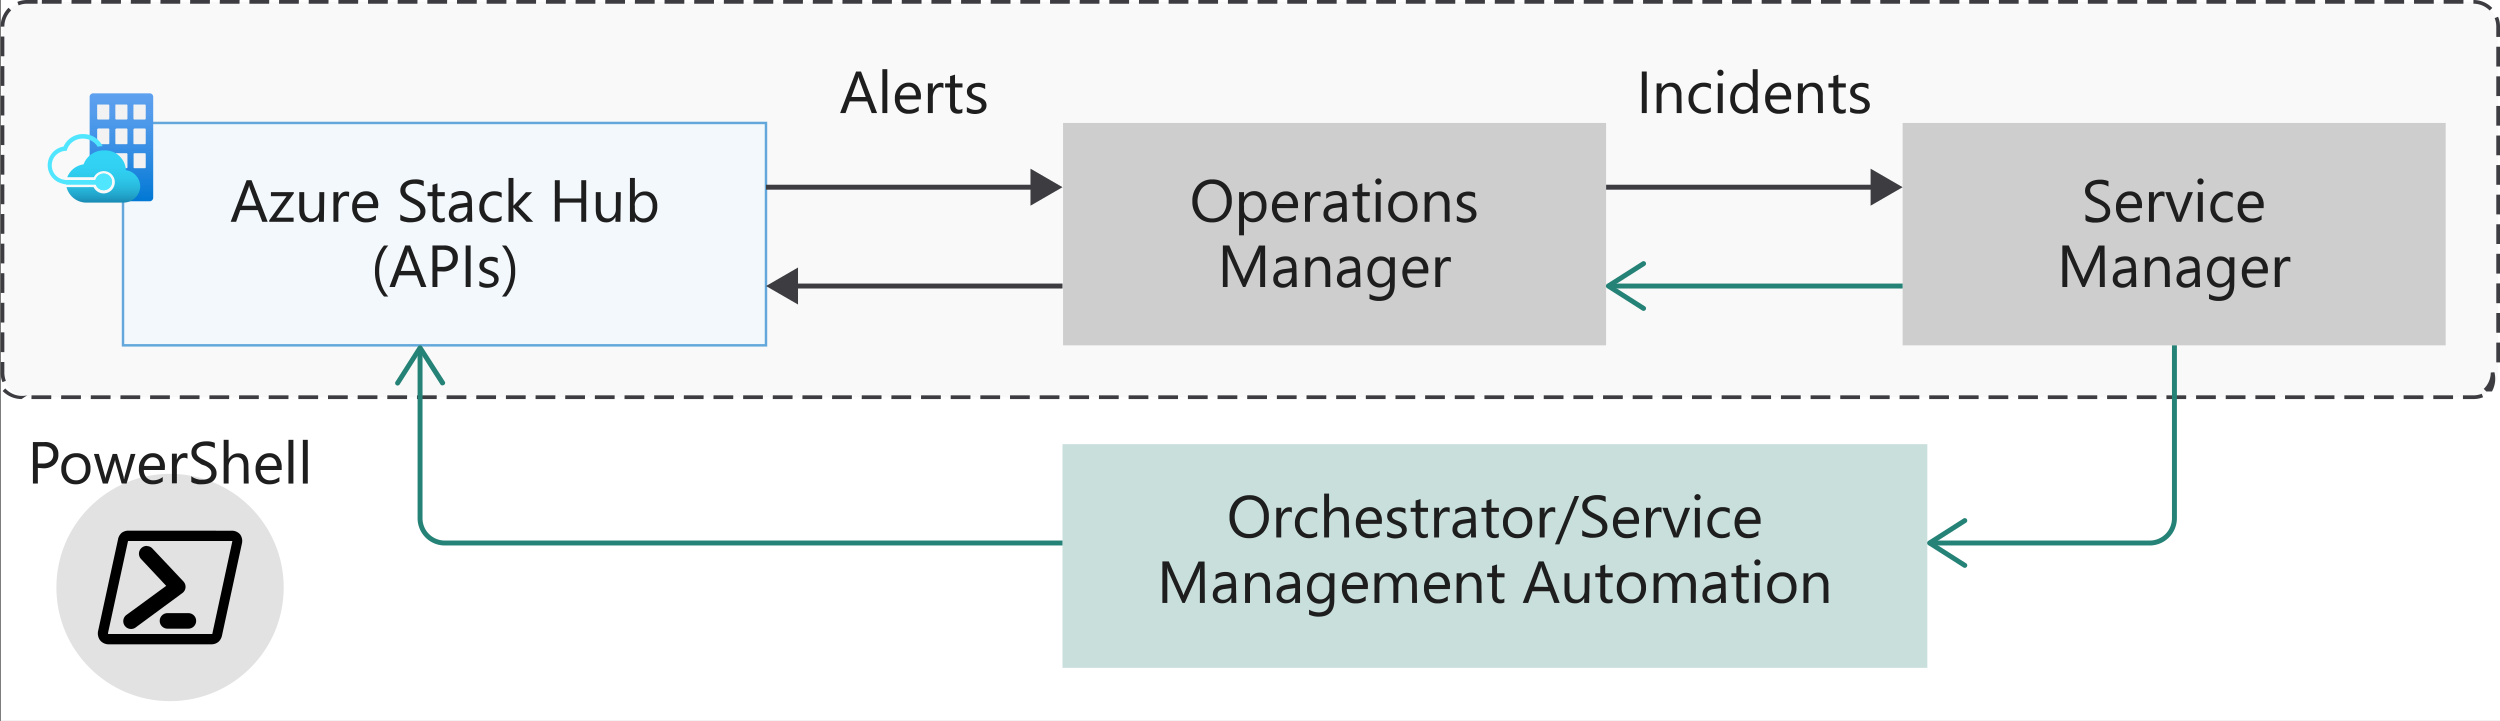 <svg xmlns="http://www.w3.org/2000/svg" xmlns:xlink="http://www.w3.org/1999/xlink" viewBox="0 0 505.88 145.88">
  <rect x="0" y="0" width="505.88" height="145.88" fill="#333333" stroke="none"/>
  <defs>
    <linearGradient id="linear-gradient" x1="24.57" y1="584.87" x2="24.57" y2="562.99" gradientTransform="matrix(1, 0, 0, -1, 0, 603.75)" gradientUnits="userSpaceOnUse">
      <stop offset="0" stop-color="#5ea0ef"/>
      <stop offset="0.18" stop-color="#559cec"/>
      <stop offset="0.47" stop-color="#3c91e5"/>
      <stop offset="0.84" stop-color="#1380da"/>
      <stop offset="1" stop-color="#0078d4"/>
    </linearGradient>
    <linearGradient id="linear-gradient-2" x1="20.91" y1="562.76" x2="20.91" y2="573.36" gradientTransform="matrix(1, 0, 0, -1, 0, 603.75)" gradientUnits="userSpaceOnUse">
      <stop offset="0" stop-color="#198ab3"/>
      <stop offset="0.14" stop-color="#22a5cb"/>
      <stop offset="0.3" stop-color="#29bade"/>
      <stop offset="0.47" stop-color="#2ec9eb"/>
      <stop offset="0.68" stop-color="#31d1f3"/>
      <stop offset="1" stop-color="#32d4f5"/>
    </linearGradient>
  </defs>
  <g id="Shapes">
    <rect x="0.13" width="505.75" height="145.88" fill="#fff"/>
    <g>
      <circle cx="34.41" cy="118.88" r="23" fill="#fff"/>
      <circle cx="34.41" cy="118.88" r="23" fill="#3c3c41" opacity="0.15"/>
    </g>
    <g>
      <g>
        <rect x="0.5" y="0.38" width="505" height="80" rx="5" fill="#fff"/>
        <rect x="0.5" y="0.38" width="505" height="80" rx="5" fill="#3c3c41" opacity="0.03"/>
      </g>
      <path d="M500.5,80.75h-2.12V80h2.12a4.56,4.56,0,0,0,1.68-.32l.28.7A5.25,5.25,0,0,1,500.5,80.75Zm-4.12,0h-4V80h4Zm-6,0h-4V80h4Zm-6,0h-4V80h4Zm-6,0h-4V80h4Zm-6,0h-4V80h4Zm-6,0h-4V80h4Zm-6,0h-4V80h4Zm-6,0h-4V80h4Zm-6,0h-4V80h4Zm-6,0h-4V80h4Zm-6,0h-4V80h4Zm-6,0h-4V80h4Zm-6,0h-4V80h4Zm-6,0h-4V80h4Zm-6,0h-4V80h4Zm-6,0h-4V80h4Zm-6,0h-4V80h4Zm-6,0h-4V80h4Zm-6,0h-4V80h4Zm-6,0h-4V80h4Zm-6,0h-4V80h4Zm-6,0h-4V80h4Zm-6,0h-4V80h4Zm-6,0h-4V80h4Zm-6,0h-4V80h4Zm-6,0h-4V80h4Zm-6,0h-4V80h4Zm-6,0h-4V80h4Zm-6,0h-4V80h4Zm-6,0h-4V80h4Zm-6,0h-4V80h4Zm-6,0h-4V80h4Zm-6,0h-4V80h4Zm-6,0h-4V80h4Zm-6,0h-4V80h4Zm-6,0h-4V80h4Zm-6,0h-4V80h4Zm-6,0h-4V80h4Zm-6,0h-4V80h4Zm-6,0h-4V80h4Zm-6,0h-4V80h4Zm-6,0h-4V80h4Zm-6,0h-4V80h4Zm-6,0h-4V80h4Zm-6,0h-4V80h4Zm-6,0h-4V80h4Zm-6,0h-4V80h4Zm-6,0h-4V80h4Zm-6,0h-4V80h4Zm-6,0h-4V80h4Zm-6,0h-4V80h4Zm-6,0h-4V80h4Zm-6,0h-4V80h4Zm-6,0h-4V80h4Zm-6,0h-4V80h4Zm-6,0h-4V80h4Zm-6,0h-4V80h4Zm-6,0h-4V80h4Zm-6,0h-4V80h4Zm-6,0h-4V80h4Zm-6,0h-4V80h4Zm-6,0h-4V80h4Zm-6,0h-4V80h4Zm-6,0h-4V80h4Zm-6,0h-4V80h4Zm-6,0h-4V80h4Zm-6,0h-4V80h4Zm-6,0h-4V80h4Zm-6,0h-4V80h4Zm-6,0h-4V80h4Zm-6,0h-4V80h4Zm-6,0h-4V80h4Zm-6,0h-4V80h4Zm-6,0h-4V80h4Zm-6,0h-4V80h4Zm-6,0h-4V80h4Zm-6,0h-4V80h4Zm-6,0h-4V80h4Zm-6,0h-4V80h4Zm-6,0h-4V80h4Zm-6,0h-4V80h4Zm-6,0h-4V80h4Zm-6,0a5.35,5.35,0,0,1-3.85-1.63l.54-.52A4.61,4.61,0,0,0,5.5,80Zm498.75-1.53-.53-.54a4.55,4.55,0,0,0,1.41-3.3l.75-.06v.06A5.33,5.33,0,0,1,504.25,79.22ZM.5,77.33a5.2,5.2,0,0,1-.37-2V73.25H.88v2.13a4.59,4.59,0,0,0,.31,1.68Zm505.38-4h-.75v-4h.75ZM.88,71.25H.13v-4H.88Zm505-3.92h-.75v-4h.75ZM.88,65.27H.13v-4H.88Zm505-3.92h-.75v-4h.75ZM.88,59.28H.13v-4H.88Zm505-3.92h-.75v-4h.75ZM.88,53.3H.13v-4H.88Zm505-3.92h-.75v-4h.75ZM.88,47.31H.13v-4H.88Zm505-3.92h-.75v-4h.75ZM.88,41.32H.13v-4H.88Zm505-3.92h-.75v-4h.75ZM.88,35.34H.13v-4H.88Zm505-3.92h-.75v-4h.75ZM.88,29.35H.13v-4H.88Zm505-3.92h-.75v-4h.75ZM.88,23.36H.13v-4H.88Zm505-3.92h-.75v-4h.75ZM.88,17.38H.13v-4H.88Zm505-3.92h-.75v-4h.75ZM.88,11.39H.13v-4H.88Zm505-3.92h-.75V5.38a4.73,4.73,0,0,0-.33-1.71l.69-.28a5.19,5.19,0,0,1,.39,2ZM.13,5.4v0a5.35,5.35,0,0,1,1.6-3.83l.53.54A4.57,4.57,0,0,0,.88,5.38ZM503.79,2.13A4.6,4.6,0,0,0,500.5.75l0-.75h0a5.3,5.3,0,0,1,3.82,1.61Zm-500-1L3.51.38A5.38,5.38,0,0,1,5.5,0H7.6V.75H5.5A4.53,4.53,0,0,0,3.79,1.08ZM498.48.75h-4V0h4Zm-6,0h-4V0h4Zm-6,0h-4V0h4Zm-6,0h-4V0h4Zm-6,0h-4V0h4Zm-6,0h-4V0h4Zm-6,0h-4V0h4Zm-6,0h-4V0h4Zm-6,0h-4V0h4Zm-6,0h-4V0h4Zm-6,0h-4V0h4Zm-6,0h-4V0h4Zm-6,0h-4V0h4Zm-6,0h-4V0h4Zm-6,0h-4V0h4Zm-6,0h-4V0h4Zm-6,0h-4V0h4Zm-6,0h-4V0h4Zm-6,0h-4V0h4Zm-6,0h-4V0h4Zm-6,0h-4V0h4Zm-6,0h-4V0h4Zm-6,0h-4V0h4Zm-6,0h-4V0h4Zm-6,0h-4V0h4Zm-6,0h-4V0h4Zm-6,0h-4V0h4Zm-6,0h-4V0h4Zm-6,0h-4V0h4Zm-6,0h-4V0h4Zm-6,0h-4V0h4Zm-6,0h-4V0h4Zm-6,0h-4V0h4Zm-6,0h-4V0h4Zm-6,0h-4V0h4Zm-6,0h-4V0h4Zm-6,0h-4V0h4Zm-6,0h-4V0h4Zm-6,0h-4V0h4Zm-6,0h-4V0h4Zm-6,0h-4V0h4Zm-6,0h-4V0h4Zm-6,0h-4V0h4Zm-6,0h-4V0h4Zm-6,0h-4V0h4Zm-6,0h-4V0h4Zm-6,0h-4V0h4Zm-6,0h-4V0h4Zm-6,0h-4V0h4Zm-6,0h-4V0h4Zm-6,0h-4V0h4Zm-6,0h-4V0h4Zm-6,0h-4V0h4Zm-6,0h-4V0h4Zm-6,0h-4V0h4Zm-6,0h-4V0h4Zm-6,0h-4V0h4Zm-6,0h-4V0h4Zm-6,0h-4V0h4Zm-6,0h-4V0h4Zm-6,0h-4V0h4Zm-6,0h-4V0h4Zm-6,0h-4V0h4Zm-6,0h-4V0h4Zm-6,0h-4V0h4Zm-6,0h-4V0h4Zm-6,0h-4V0h4Zm-6,0h-4V0h4Zm-6,0h-4V0h4Zm-6,0h-4V0h4Zm-6,0h-4V0h4Zm-6,0h-4V0h4Zm-6,0h-4V0h4Zm-6,0h-4V0h4Zm-6,0h-4V0h4Zm-6,0h-4V0h4Zm-6,0h-4V0h4Zm-6,0h-4V0h4Zm-6,0h-4V0h4Zm-6,0h-4V0h4Zm-6,0h-4V0h4Zm-6,0h-4V0h4Z" fill="#3c3c41"/>
    </g>
    <path d="M26.12,107.38a2.31,2.31,0,0,0-1.5.44,2.35,2.35,0,0,0-.75,1.38q-2,9.19-4,18.39h0a2.38,2.38,0,0,0,.34,1.92,2.23,2.23,0,0,0,1.82.87H42.77a2.19,2.19,0,0,0,1.52-.58,2.48,2.48,0,0,0,.65-1.29h0q2-9.23,4-18.47a2.26,2.26,0,0,0-.36-1.91,2.21,2.21,0,0,0-1.77-.74Zm0,2.09H47a.89.89,0,0,1,0,.11q-2,9.24-4,18.48h0c0,.2-.08.24-.07.23H22c-.2,0-.15,0-.13,0a1,1,0,0,1,0-.26h0l4-18.38a.72.72,0,0,1,.05-.17Zm3.62,1A1.57,1.57,0,0,0,28.12,112a1.58,1.58,0,0,0,.44,1.14l5.07,5.41-8,5.85A1.57,1.57,0,1,0,27.41,127l.09-.07L36.91,120a1.56,1.56,0,0,0,.33-2.19.79.79,0,0,0-.12-.15L30.85,111A1.54,1.54,0,0,0,29.74,110.5Zm4.15,13.6a1.57,1.57,0,0,0,0,3.14h4.23a1.57,1.57,0,0,0,0-3.14H33.89Z"/>
    <g>
      <rect x="24.89" y="24.88" width="130.11" height="45" fill="#fff"/>
      <rect x="24.89" y="24.88" width="130.11" height="45" fill="#0072c6" opacity="0.05"/>
      <rect x="24.89" y="24.88" width="130.11" height="45" fill="none" stroke="#0072c6" stroke-miterlimit="10" stroke-width="0.5" opacity="0.6"/>
    </g>
    <g>
      <rect x="215.11" y="24.88" width="109.89" height="45" fill="#fff"/>
      <rect x="215.11" y="24.88" width="109.89" height="45" fill="#3c3c41" opacity="0.25"/>
    </g>
    <g>
      <rect x="215" y="89.88" width="175" height="45.26" fill="#fff"/>
      <rect x="215" y="89.88" width="175" height="45.26" fill="#258277" opacity="0.25"/>
    </g>
    <g id="b1186d34-5ca3-4e43-992d-40ecef5e891b">
      <g>
        <path d="M30.26,18.88H18.88a.73.73,0,0,0-.74.72V35.82A14,14,0,0,1,20,34.52h2.15l1.2,1.59v2.4L21.83,39.6l-2.09-.26-1.6-1.51V40a.75.75,0,0,0,.74.73H30.26A.73.73,0,0,0,31,40V19.6A.72.72,0,0,0,30.26,18.88Z" fill="url(#linear-gradient)"/>
        <path id="af47f827-8b1b-4acd-8974-8eafe35490c9" d="M19.84,21.15h2.1a.18.18,0,0,1,.18.18h0V24a.19.19,0,0,1-.18.19h-2.1a.19.19,0,0,1-.18-.19h0v-2.7a.18.18,0,0,1,.18-.18Zm3.68,0h2.09a.18.18,0,0,1,.18.18h0V24a.19.19,0,0,1-.18.19H23.52a.19.19,0,0,1-.18-.19h0v-2.7a.18.18,0,0,1,.18-.18Zm3.69,0H29.3a.19.19,0,0,1,.19.18h0V24a.2.2,0,0,1-.19.19H27.21A.19.19,0,0,1,27,24h0v-2.7a.18.18,0,0,1,.18-.18ZM19.84,26h2.1a.19.19,0,0,1,.18.19h0V29a.18.18,0,0,1-.18.18h-2.1a.18.18,0,0,1-.18-.18h0V26.24a.18.18,0,0,1,.16-.2Zm3.68,0h2.09a.19.19,0,0,1,.18.19h0V29a.18.18,0,0,1-.18.18H23.52a.18.18,0,0,1-.18-.18h0V26.24a.17.17,0,0,1,.15-.2Zm3.69,0H29.3a.2.2,0,0,1,.19.19h0V29a.19.19,0,0,1-.19.18H27.21A.18.18,0,0,1,27,29h0V26.24a.17.17,0,0,1,.15-.2ZM19.84,31h2.1a.18.18,0,0,1,.18.18h0v2.68a.18.18,0,0,1-.18.18h-2.1a.18.18,0,0,1-.18-.18V31.15A.18.18,0,0,1,19.84,31Zm3.68,0h2.09a.18.18,0,0,1,.18.18h0v2.68a.18.18,0,0,1-.18.18H23.52a.18.18,0,0,1-.18-.18h0V31.15A.18.18,0,0,1,23.52,31Zm0,4.91h2.09a.19.19,0,0,1,.18.19h0v4a.18.18,0,0,1-.18.18H23.52a.18.18,0,0,1-.18-.18v-4a.19.19,0,0,1,.18-.19ZM27.21,31H29.3a.19.19,0,0,1,.19.18h0v2.68a.19.19,0,0,1-.19.18H27.21a.18.18,0,0,1-.18-.18h0V31.15A.18.18,0,0,1,27.21,31Z" fill="#f2f2f2"/>
        <path d="M20.94,35.13a1.7,1.7,0,0,0-1.62,1.3H13.48a3.46,3.46,0,0,0-.11.84v.08h6a1.68,1.68,0,1,0,1.62-2.22Z" fill="#50e6ff"/>
        <path d="M25.48,34.43a4.22,4.22,0,0,0-4.42-4,4.33,4.33,0,0,0-4.15,2.83,4.13,4.13,0,0,0-3.3,2.6H19a2.23,2.23,0,1,1,4,2,2.25,2.25,0,0,1-4.06,0H13.46a4.16,4.16,0,0,0,4.14,3.14H25a3.41,3.41,0,0,0,3.37-3.14A3.36,3.36,0,0,0,25.48,34.43Z" fill="url(#linear-gradient-2)"/>
        <path d="M20.94,35.13a1.7,1.7,0,0,0-1.62,1.3H13.48a2.49,2.49,0,0,1-.61-.08,2.94,2.94,0,0,1,.32-5.82h.29l.09-.26a3.31,3.31,0,0,1,3.19-2.22,3.45,3.45,0,0,1,3,1.65,4,4,0,0,1,1-.12,4.3,4.3,0,0,0-3.9-2.45,4.25,4.25,0,0,0-4,2.53,3.82,3.82,0,0,0-.3,7.48h0a2.35,2.35,0,0,0,.95.16h5.88a1.68,1.68,0,1,0,1.62-2.17Z" fill="#50e6ff"/>
      </g>
    </g>
    <g>
      <line x1="155" y1="37.88" x2="209.62" y2="37.88" fill="none" stroke="#3c3c41" stroke-miterlimit="10"/>
      <polygon points="208.52 41.62 215 37.88 208.52 34.13 208.52 41.62" fill="#3c3c41"/>
    </g>
    <g>
      <line x1="160.38" y1="57.88" x2="215" y2="57.88" fill="none" stroke="#3c3c41" stroke-miterlimit="10"/>
      <polygon points="161.48 61.62 155 57.88 161.48 54.13 161.48 61.62" fill="#3c3c41"/>
    </g>
    <g>
      <rect x="385" y="24.88" width="109.89" height="45" fill="#fff"/>
      <rect x="385" y="24.88" width="109.89" height="45" fill="#3c3c41" opacity="0.25"/>
    </g>
    <g>
      <line x1="325" y1="37.88" x2="379.62" y2="37.88" fill="none" stroke="#3c3c41" stroke-miterlimit="10"/>
      <polygon points="378.52 41.62 385 37.88 378.52 34.13 378.52 41.62" fill="#3c3c41"/>
    </g>
    <g>
      <line x1="326.2" y1="57.88" x2="385" y2="57.88" fill="none" stroke="#258277" stroke-miterlimit="10"/>
      <path d="M333,62.67a.49.49,0,0,0-.16-.69l-6.45-4.1,6.45-4.11a.49.49,0,0,0,.16-.69.5.5,0,0,0-.69-.16l-7.12,4.53a.51.51,0,0,0,0,.85l7.12,4.53a.5.5,0,0,0,.26.08A.52.52,0,0,0,333,62.67Z" fill="#258277"/>
    </g>
    <g>
      <path d="M440,69.88v35a5,5,0,0,1-5,5H391.2" fill="none" stroke="#258277" stroke-miterlimit="10"/>
      <path d="M398,105.08a.49.49,0,0,1-.16.69l-6.45,4.11,6.45,4.1a.49.49,0,0,1,.16.69.5.5,0,0,1-.69.16l-7.12-4.53a.51.51,0,0,1,0-.85l7.12-4.53a.5.5,0,0,1,.26-.08A.52.52,0,0,1,398,105.08Z" fill="#258277"/>
    </g>
    <g>
      <path d="M215,109.88H90a5,5,0,0,1-5-5V71.08" fill="none" stroke="#258277" stroke-miterlimit="10"/>
      <path d="M89.8,77.91a.5.5,0,0,1-.69-.15L85,71.31l-4.11,6.45a.5.5,0,1,1-.84-.54l4.53-7.11a.5.5,0,0,1,.84,0L90,77.22a.45.45,0,0,1,.08.27A.49.49,0,0,1,89.8,77.91Z" fill="#258277"/>
    </g>
  </g>
  <g id="Text">
    <g>
      <path d="M54.16,44.88H53.07l-.89-2.36H48.61l-.83,2.36h-1.1l3.22-8.41h1Zm-2.31-3.25-1.31-3.58a2.44,2.44,0,0,1-.13-.56h0a3.13,3.13,0,0,1-.13.56l-1.31,3.58Z" fill="#1e1e1e"/>
      <path d="M59.45,39.15l-3.55,4.9h3.51v.83H54.48v-.3L58,39.7H54.82v-.82h4.63Z" fill="#1e1e1e"/>
      <path d="M65.54,44.88h-1v-1h0A2,2,0,0,1,62.71,45c-1.43,0-2.15-.86-2.15-2.56V38.88h1v3.43c0,1.26.48,1.9,1.45,1.9a1.5,1.5,0,0,0,1.16-.52,2,2,0,0,0,.45-1.36V38.88h1Z" fill="#1e1e1e"/>
      <path d="M70.61,39.85a1.18,1.18,0,0,0-.73-.2,1.25,1.25,0,0,0-1,.58,2.75,2.75,0,0,0-.41,1.59v3.06h-1v-6h1v1.23h0a2.08,2.08,0,0,1,.62-1,1.47,1.47,0,0,1,1-.35,1.65,1.65,0,0,1,.57.08Z" fill="#1e1e1e"/>
      <path d="M76.48,42.12H72.24a2.18,2.18,0,0,0,.54,1.54,1.82,1.82,0,0,0,1.42.55,3,3,0,0,0,1.86-.67v.9A3.52,3.52,0,0,1,74,45a2.55,2.55,0,0,1-2-.82,3.33,3.33,0,0,1-.73-2.3,3.25,3.25,0,0,1,.8-2.28,2.54,2.54,0,0,1,2-.89,2.26,2.26,0,0,1,1.82.77,3.15,3.15,0,0,1,.65,2.11Zm-1-.82a1.93,1.93,0,0,0-.4-1.29,1.36,1.36,0,0,0-1.1-.47,1.56,1.56,0,0,0-1.15.49,2.16,2.16,0,0,0-.59,1.27Z" fill="#1e1e1e"/>
      <path d="M81,44.54V43.38a2.21,2.21,0,0,0,.48.31,3.47,3.47,0,0,0,.59.24c.2.06.41.11.61.15a4.13,4.13,0,0,0,.58.05,2.18,2.18,0,0,0,1.35-.34,1.12,1.12,0,0,0,.45-1,1.15,1.15,0,0,0-.15-.59,1.6,1.6,0,0,0-.41-.46,4.43,4.43,0,0,0-.62-.4l-.78-.4c-.29-.15-.57-.3-.82-.45a3.46,3.46,0,0,1-.66-.5,2.14,2.14,0,0,1-.45-.63,2,2,0,0,1-.16-.81,1.88,1.88,0,0,1,.26-1,1.93,1.93,0,0,1,.66-.7,2.8,2.8,0,0,1,.93-.41,4.3,4.3,0,0,1,1.07-.14,4.08,4.08,0,0,1,1.81.3v1.11a3.22,3.22,0,0,0-1.91-.52,3.48,3.48,0,0,0-.64.07,1.75,1.75,0,0,0-.58.22,1.38,1.38,0,0,0-.41.39,1.1,1.1,0,0,0-.16.59,1.18,1.18,0,0,0,.12.55,1.31,1.31,0,0,0,.36.43,3.76,3.76,0,0,0,.57.38l.78.4c.3.14.58.3.85.46a4,4,0,0,1,.71.55,2.32,2.32,0,0,1,.48.66,1.84,1.84,0,0,1,.18.83,2.16,2.16,0,0,1-.24,1.06,2,2,0,0,1-.66.7,2.8,2.8,0,0,1-1,.39,5.22,5.22,0,0,1-1.13.12c-.14,0-.3,0-.5,0L82,44.89a4.45,4.45,0,0,1-.58-.15A2,2,0,0,1,81,44.54Z" fill="#1e1e1e"/>
      <path d="M90,44.82a2,2,0,0,1-.9.18c-1,0-1.58-.58-1.58-1.75V39.7h-1v-.82h1V37.41l1-.31v1.78H90v.82H88.48v3.38a1.38,1.38,0,0,0,.2.86.83.83,0,0,0,.68.26A1.05,1.05,0,0,0,90,44Z" fill="#1e1e1e"/>
      <path d="M95.56,44.88h-1v-.94h0A2,2,0,0,1,92.73,45a2,2,0,0,1-1.4-.48,1.65,1.65,0,0,1-.51-1.26c0-1.12.66-1.77,2-2l1.79-.25q0-1.53-1.23-1.53a3,3,0,0,0-2,.74v-1a3.68,3.68,0,0,1,2-.57c1.41,0,2.11.75,2.11,2.24Zm-1-3-1.44.2a2.3,2.3,0,0,0-1,.33,1,1,0,0,0-.34.84.92.92,0,0,0,.31.72,1.25,1.25,0,0,0,.84.28,1.56,1.56,0,0,0,1.18-.5,1.8,1.8,0,0,0,.46-1.27Z" fill="#1e1e1e"/>
      <path d="M101.47,44.6a3.14,3.14,0,0,1-1.65.42,2.72,2.72,0,0,1-2.07-.84A3,3,0,0,1,97,42a3.37,3.37,0,0,1,.84-2.39,3,3,0,0,1,2.27-.9,3.13,3.13,0,0,1,1.4.3v1a2.47,2.47,0,0,0-1.43-.47,1.92,1.92,0,0,0-1.51.66A2.52,2.52,0,0,0,98,41.93a2.39,2.39,0,0,0,.55,1.67,1.94,1.94,0,0,0,1.49.61,2.49,2.49,0,0,0,1.48-.52Z" fill="#1e1e1e"/>
      <path d="M107.9,44.88h-1.35L103.9,42h0v2.89h-1V36h1v5.63h0l2.52-2.74h1.26l-2.78,2.89Z" fill="#1e1e1e"/>
      <path d="M118.62,44.88h-1V41h-4.35v3.84h-1V36.47h1v3.69h4.35V36.47h1Z" fill="#1e1e1e"/>
      <path d="M125.54,44.88h-1v-1h0A2,2,0,0,1,122.71,45c-1.43,0-2.15-.86-2.15-2.56V38.88h1v3.43c0,1.26.48,1.9,1.45,1.9a1.5,1.5,0,0,0,1.16-.52,2,2,0,0,0,.45-1.36V38.88h1Z" fill="#1e1e1e"/>
      <path d="M128.47,44h0v.87h-1V36h1v3.94h0a2.26,2.26,0,0,1,2.07-1.2,2.2,2.2,0,0,1,1.81.81A3.37,3.37,0,0,1,133,41.7a3.71,3.71,0,0,1-.73,2.41,2.46,2.46,0,0,1-2,.91A2,2,0,0,1,128.47,44Zm0-2.42v.84a1.77,1.77,0,0,0,.49,1.26,1.71,1.71,0,0,0,2.59-.15,3.09,3.09,0,0,0,.5-1.86,2.41,2.41,0,0,0-.47-1.57,1.52,1.52,0,0,0-1.25-.57,1.71,1.71,0,0,0-1.35.59A2.11,2.11,0,0,0,128.44,41.59Z" fill="#1e1e1e"/>
      <path d="M78.56,60H77.7a7.52,7.52,0,0,1-1.82-5.12,7.78,7.78,0,0,1,1.82-5.2h.87a7.91,7.91,0,0,0-1.84,5.19A7.77,7.77,0,0,0,78.56,60Z" fill="#1e1e1e"/>
      <path d="M86.29,58.08H85.2l-.89-2.36H80.75l-.84,2.36h-1.1L82,49.67h1ZM84,54.83l-1.32-3.58a3.14,3.14,0,0,1-.13-.56h0a3,3,0,0,1-.14.56l-1.31,3.58Z" fill="#1e1e1e"/>
      <path d="M88.51,54.9v3.18h-1V49.67h2.3a3,3,0,0,1,2.09.66,2.32,2.32,0,0,1,.74,1.85,2.54,2.54,0,0,1-.82,2,3.13,3.13,0,0,1-2.22.76Zm0-4.34V54h1a2.33,2.33,0,0,0,1.56-.47,1.67,1.67,0,0,0,.53-1.31c0-1.11-.65-1.67-2-1.67Z" fill="#1e1e1e"/>
      <path d="M95.23,58.08h-1V49.67h1Z" fill="#1e1e1e"/>
      <path d="M97,57.86v-1a2.88,2.88,0,0,0,1.73.58c.84,0,1.26-.28,1.26-.85a.65.65,0,0,0-.11-.4,1,1,0,0,0-.29-.3,2.18,2.18,0,0,0-.43-.23l-.54-.21-.7-.32a2,2,0,0,1-.5-.37,1.29,1.29,0,0,1-.31-.46,1.57,1.57,0,0,1-.1-.6,1.44,1.44,0,0,1,.19-.75,1.67,1.67,0,0,1,.52-.54,2.21,2.21,0,0,1,.73-.33,3.08,3.08,0,0,1,.86-.12,3.41,3.41,0,0,1,1.39.27v1a2.71,2.71,0,0,0-1.52-.44,1.88,1.88,0,0,0-.49.06,1.28,1.28,0,0,0-.37.18.85.85,0,0,0-.24.26.7.7,0,0,0-.09.35A.8.8,0,0,0,98,54a.94.94,0,0,0,.25.28,1.67,1.67,0,0,0,.4.22l.53.22c.27.1.5.21.71.31a2.23,2.23,0,0,1,.54.37,1.41,1.41,0,0,1,.35.46,1.54,1.54,0,0,1,.12.63,1.47,1.47,0,0,1-.2.77,1.82,1.82,0,0,1-.52.55,2.6,2.6,0,0,1-.76.32,3.76,3.76,0,0,1-.9.11A3.37,3.37,0,0,1,97,57.86Z" fill="#1e1e1e"/>
      <path d="M102.43,60h-.86a7.77,7.77,0,0,0,1.83-5.13,7.91,7.91,0,0,0-1.84-5.19h.87a7.73,7.73,0,0,1,1.82,5.2A7.47,7.47,0,0,1,102.43,60Z" fill="#1e1e1e"/>
    </g>
    <g>
      <path d="M245.22,45a3.69,3.69,0,0,1-2.86-1.18,4.38,4.38,0,0,1-1.08-3.07,4.62,4.62,0,0,1,1.1-3.23,3.8,3.8,0,0,1,3-1.21,3.6,3.6,0,0,1,2.8,1.17,4.42,4.42,0,0,1,1.07,3.07,4.68,4.68,0,0,1-1.09,3.25A3.76,3.76,0,0,1,245.22,45Zm.07-7.8a2.7,2.7,0,0,0-2.15,1,4.22,4.22,0,0,0,0,5,2.58,2.58,0,0,0,2.1,1,2.76,2.76,0,0,0,2.18-.9,3.69,3.69,0,0,0,.79-2.53,3.83,3.83,0,0,0-.77-2.57A2.67,2.67,0,0,0,245.29,37.22Z" fill="#1e1e1e"/>
      <path d="M251.73,44h0v3.62h-1V38.88h1v1h0a2.29,2.29,0,0,1,2.08-1.2,2.2,2.2,0,0,1,1.81.81,3.37,3.37,0,0,1,.65,2.16,3.76,3.76,0,0,1-.73,2.41,2.46,2.46,0,0,1-2,.91A2,2,0,0,1,251.73,44Zm0-2.42v.84a1.8,1.8,0,0,0,.48,1.26,1.73,1.73,0,0,0,2.6-.15,3.09,3.09,0,0,0,.49-1.86,2.41,2.41,0,0,0-.46-1.57,1.53,1.53,0,0,0-1.25-.57,1.71,1.71,0,0,0-1.35.59A2.11,2.11,0,0,0,251.71,41.59Z" fill="#1e1e1e"/>
      <path d="M262.63,42.12h-4.24a2.23,2.23,0,0,0,.54,1.54,1.84,1.84,0,0,0,1.42.55,3,3,0,0,0,1.86-.67v.9a3.5,3.5,0,0,1-2.09.58,2.55,2.55,0,0,1-2-.82,3.37,3.37,0,0,1-.73-2.3,3.25,3.25,0,0,1,.8-2.28,2.54,2.54,0,0,1,2-.89,2.26,2.26,0,0,1,1.82.77,3.15,3.15,0,0,1,.65,2.11Zm-1-.82a1.93,1.93,0,0,0-.4-1.29,1.36,1.36,0,0,0-1.1-.47A1.56,1.56,0,0,0,259,40a2.22,2.22,0,0,0-.59,1.27Z" fill="#1e1e1e"/>
      <path d="M267.21,39.85a1.18,1.18,0,0,0-.73-.2,1.25,1.25,0,0,0-1,.58,2.75,2.75,0,0,0-.41,1.59v3.06h-1v-6h1v1.23h0a2.17,2.17,0,0,1,.63-1,1.46,1.46,0,0,1,.94-.35,1.71,1.71,0,0,1,.58.08Z" fill="#1e1e1e"/>
      <path d="M272.55,44.88h-1v-.94h0A2,2,0,0,1,269.72,45a2,2,0,0,1-1.41-.48,1.64,1.64,0,0,1-.5-1.26c0-1.12.66-1.77,2-2l1.79-.25q0-1.53-1.23-1.53a3,3,0,0,0-2,.74v-1a3.68,3.68,0,0,1,2-.57c1.41,0,2.12.75,2.12,2.24Zm-1-3-1.44.2a2.3,2.3,0,0,0-1,.33,1,1,0,0,0-.34.84.92.92,0,0,0,.31.72,1.25,1.25,0,0,0,.84.28,1.55,1.55,0,0,0,1.18-.5,1.8,1.8,0,0,0,.46-1.27Z" fill="#1e1e1e"/>
      <path d="M277.14,44.82a2,2,0,0,1-.9.18c-1.05,0-1.57-.58-1.57-1.75V39.7h-1v-.82h1V37.41l1-.31v1.78h1.51v.82h-1.51v3.38a1.45,1.45,0,0,0,.2.86.84.84,0,0,0,.68.26,1.05,1.05,0,0,0,.63-.2Z" fill="#1e1e1e"/>
      <path d="M278.92,37.35a.62.62,0,0,1-.44-.17.63.63,0,0,1,.44-1.08.6.6,0,0,1,.44.18.58.58,0,0,1,.19.45.58.58,0,0,1-.19.44A.6.6,0,0,1,278.92,37.35Zm.46,7.53h-1v-6h1Z" fill="#1e1e1e"/>
      <path d="M283.84,45a2.77,2.77,0,0,1-2.13-.85,3.09,3.09,0,0,1-.79-2.22,3.23,3.23,0,0,1,.83-2.37,3,3,0,0,1,2.23-.85,2.69,2.69,0,0,1,2.09.83,3.29,3.29,0,0,1,.76,2.29,3.22,3.22,0,0,1-.82,2.3A2.82,2.82,0,0,1,283.84,45Zm.07-5.48a1.84,1.84,0,0,0-1.47.63,2.59,2.59,0,0,0-.54,1.74,2.41,2.41,0,0,0,.55,1.68,1.85,1.85,0,0,0,1.46.62,1.73,1.73,0,0,0,1.43-.61,2.62,2.62,0,0,0,.5-1.71,2.71,2.71,0,0,0-.5-1.74A1.76,1.76,0,0,0,283.91,39.54Z" fill="#1e1e1e"/>
      <path d="M293.34,44.88h-1V41.45c0-1.27-.46-1.91-1.39-1.91a1.52,1.52,0,0,0-1.2.54,2.05,2.05,0,0,0-.47,1.37v3.43h-1v-6h1v1h0a2.17,2.17,0,0,1,2-1.14,1.86,1.86,0,0,1,1.51.64,2.82,2.82,0,0,1,.52,1.84Z" fill="#1e1e1e"/>
      <path d="M294.79,44.66v-1a2.88,2.88,0,0,0,1.73.58c.84,0,1.26-.28,1.26-.85a.65.65,0,0,0-.11-.4,1,1,0,0,0-.29-.3,2.18,2.18,0,0,0-.43-.23l-.54-.22c-.26-.1-.5-.21-.7-.31a2,2,0,0,1-.5-.37,1.29,1.29,0,0,1-.31-.46,1.57,1.57,0,0,1-.1-.6,1.44,1.44,0,0,1,.19-.75,1.58,1.58,0,0,1,.52-.54,2.21,2.21,0,0,1,.73-.33,3.08,3.08,0,0,1,.86-.12,3.41,3.41,0,0,1,1.39.27v1a2.71,2.71,0,0,0-1.52-.44,1.88,1.88,0,0,0-.49.06,1.28,1.28,0,0,0-.37.18.85.85,0,0,0-.24.26.7.7,0,0,0-.09.35.8.8,0,0,0,.09.39.94.94,0,0,0,.25.28,1.67,1.67,0,0,0,.4.22l.53.22c.27.1.5.21.71.31a2,2,0,0,1,.54.37,1.41,1.41,0,0,1,.35.46,1.54,1.54,0,0,1,.12.63,1.47,1.47,0,0,1-.2.77,1.82,1.82,0,0,1-.52.55,2.49,2.49,0,0,1-.76.32,3.76,3.76,0,0,1-.9.11A3.37,3.37,0,0,1,294.79,44.66Z" fill="#1e1e1e"/>
      <path d="M256,58.08h-1V52.44c0-.45,0-1,.09-1.64h0a5.64,5.64,0,0,1-.25.82L252,58.08h-.48l-2.87-6.41a5.84,5.84,0,0,1-.25-.87h0c0,.34,0,.89,0,1.65v5.63h-.95V49.67h1.3l2.57,5.86a7.92,7.92,0,0,1,.39,1h0c.16-.46.3-.8.4-1l2.63-5.84H256Z" fill="#1e1e1e"/>
      <path d="M262.4,58.08h-1v-.94h0a2,2,0,0,1-1.84,1.08,2,2,0,0,1-1.41-.48,1.68,1.68,0,0,1-.5-1.26c0-1.12.66-1.77,2-2l1.8-.25c0-1-.42-1.53-1.24-1.53a3,3,0,0,0-2,.74v-1a3.68,3.68,0,0,1,2-.57c1.41,0,2.12.75,2.12,2.24Zm-1-3-1.45.2a2.3,2.3,0,0,0-1,.33,1,1,0,0,0-.34.84.93.93,0,0,0,.32.72,1.21,1.21,0,0,0,.83.28,1.55,1.55,0,0,0,1.18-.5,1.81,1.81,0,0,0,.47-1.27Z" fill="#1e1e1e"/>
      <path d="M269.19,58.08h-1V54.65c0-1.27-.47-1.91-1.4-1.91a1.5,1.5,0,0,0-1.19.55,2,2,0,0,0-.47,1.36v3.43h-1v-6h1v1h0a2.17,2.17,0,0,1,2-1.14,1.86,1.86,0,0,1,1.51.64,2.88,2.88,0,0,1,.52,1.84Z" fill="#1e1e1e"/>
      <path d="M275.29,58.08h-1v-.94h0a2,2,0,0,1-1.85,1.08,2,2,0,0,1-1.4-.48,1.65,1.65,0,0,1-.51-1.26c0-1.12.66-1.77,2-2l1.8-.25q0-1.53-1.23-1.53a3,3,0,0,0-2,.74v-1a3.68,3.68,0,0,1,2-.57c1.41,0,2.11.75,2.11,2.24Zm-1-3-1.44.2a2.25,2.25,0,0,0-1,.33,1,1,0,0,0-.34.84.92.92,0,0,0,.31.72,1.25,1.25,0,0,0,.84.28,1.56,1.56,0,0,0,1.18-.5,1.8,1.8,0,0,0,.46-1.27Z" fill="#1e1e1e"/>
      <path d="M282.23,57.59q0,3.31-3.17,3.31a4.23,4.23,0,0,1-1.94-.42v-1a4,4,0,0,0,1.93.56c1.48,0,2.21-.79,2.21-2.36v-.65h0a2.42,2.42,0,0,1-3.86.35,3.19,3.19,0,0,1-.69-2.15,3.73,3.73,0,0,1,.74-2.43,2.46,2.46,0,0,1,2-.91,2,2,0,0,1,1.8,1h0v-.83h1Zm-1-2.23v-.88a1.73,1.73,0,0,0-.48-1.23,1.58,1.58,0,0,0-1.2-.51,1.68,1.68,0,0,0-1.4.65,2.93,2.93,0,0,0-.5,1.81,2.51,2.51,0,0,0,.48,1.61,1.56,1.56,0,0,0,1.28.6,1.67,1.67,0,0,0,1.32-.58A2.12,2.12,0,0,0,281.26,55.36Z" fill="#1e1e1e"/>
      <path d="M289,55.32h-4.23a2.18,2.18,0,0,0,.54,1.54,1.82,1.82,0,0,0,1.41.55,3,3,0,0,0,1.87-.67v.9a3.52,3.52,0,0,1-2.09.58,2.55,2.55,0,0,1-2-.82,3.83,3.83,0,0,1,.06-4.58,2.56,2.56,0,0,1,2-.89,2.26,2.26,0,0,1,1.82.77,3.15,3.15,0,0,1,.64,2.11Zm-1-.82a2,2,0,0,0-.4-1.29,1.38,1.38,0,0,0-1.1-.47,1.6,1.6,0,0,0-1.16.49,2.21,2.21,0,0,0-.58,1.27Z" fill="#1e1e1e"/>
      <path d="M293.58,53.05a1.18,1.18,0,0,0-.73-.2,1.25,1.25,0,0,0-1,.58,2.68,2.68,0,0,0-.41,1.59v3.06h-1v-6h1v1.23h0a2.17,2.17,0,0,1,.63-1A1.44,1.44,0,0,1,293,52a1.75,1.75,0,0,1,.58.08Z" fill="#1e1e1e"/>
    </g>
    <g>
      <path d="M7.66,94.68v3.17h-1v-8.4H9a3,3,0,0,1,2.09.66A2.35,2.35,0,0,1,11.81,92a2.54,2.54,0,0,1-.82,2,3.14,3.14,0,0,1-2.23.76Zm0-4.34v3.45h1a2.28,2.28,0,0,0,1.55-.47A1.64,1.64,0,0,0,10.78,92c0-1.11-.66-1.67-2-1.67Z" fill="#1e1e1e"/>
      <path d="M15.33,98a2.77,2.77,0,0,1-2.13-.85,3.09,3.09,0,0,1-.79-2.22,3.27,3.27,0,0,1,.82-2.37,3,3,0,0,1,2.24-.85,2.69,2.69,0,0,1,2.09.83,3.27,3.27,0,0,1,.75,2.29,3.21,3.21,0,0,1-.81,2.3A2.82,2.82,0,0,1,15.33,98Zm.07-5.48a1.84,1.84,0,0,0-1.47.63,2.59,2.59,0,0,0-.54,1.74,2.41,2.41,0,0,0,.55,1.68,1.85,1.85,0,0,0,1.46.62,1.73,1.73,0,0,0,1.43-.61,2.62,2.62,0,0,0,.5-1.71,2.71,2.71,0,0,0-.5-1.74A1.76,1.76,0,0,0,15.4,92.52Z" fill="#1e1e1e"/>
      <path d="M27.41,91.85l-1.8,6h-1l-1.23-4.29a2.81,2.81,0,0,1-.1-.56h0a2.51,2.51,0,0,1-.12.55l-1.35,4.3h-1l-1.81-6h1l1.24,4.52a2.84,2.84,0,0,1,.08.54h0a2.37,2.37,0,0,1,.1-.56l1.38-4.5h.88L25,96.38a4.55,4.55,0,0,1,.08.54h.05a2.61,2.61,0,0,1,.1-.54l1.22-4.53Z" fill="#1e1e1e"/>
      <path d="M33.34,95.1H29.11a2.18,2.18,0,0,0,.54,1.54,1.82,1.82,0,0,0,1.41.55,3,3,0,0,0,1.87-.67v.9a3.52,3.52,0,0,1-2.09.58,2.55,2.55,0,0,1-2-.82,3.33,3.33,0,0,1-.73-2.3,3.25,3.25,0,0,1,.8-2.28,2.52,2.52,0,0,1,2-.89,2.26,2.26,0,0,1,1.82.77,3.15,3.15,0,0,1,.64,2.11Zm-1-.82A1.93,1.93,0,0,0,32,93a1.38,1.38,0,0,0-1.1-.47,1.56,1.56,0,0,0-1.15.49,2.16,2.16,0,0,0-.59,1.27Z" fill="#1e1e1e"/>
      <path d="M37.93,92.83a1.18,1.18,0,0,0-.73-.2,1.25,1.25,0,0,0-1,.58,2.75,2.75,0,0,0-.41,1.59v3h-1v-6h1v1.24h0a2.17,2.17,0,0,1,.63-1,1.44,1.44,0,0,1,.94-.35,1.75,1.75,0,0,1,.58.08Z" fill="#1e1e1e"/>
      <path d="M38.71,97.52V96.35a2,2,0,0,0,.47.32,3.83,3.83,0,0,0,.59.24,6.23,6.23,0,0,0,.62.15,4,4,0,0,0,.57,0,2.22,2.22,0,0,0,1.36-.34,1.12,1.12,0,0,0,.45-1,1.15,1.15,0,0,0-.15-.59,1.64,1.64,0,0,0-.42-.46,3.91,3.91,0,0,0-.62-.4L40.8,94,40,93.5a3.81,3.81,0,0,1-.66-.5,2.11,2.11,0,0,1-.44-.63,1.86,1.86,0,0,1-.16-.81,1.88,1.88,0,0,1,.25-1,2.11,2.11,0,0,1,.66-.7,2.86,2.86,0,0,1,.94-.41,4.23,4.23,0,0,1,1.06-.14,4.13,4.13,0,0,1,1.82.3v1.11a3.26,3.26,0,0,0-1.91-.52,3.59,3.59,0,0,0-.65.07,1.69,1.69,0,0,0-.57.22,1.18,1.18,0,0,0-.41.39,1,1,0,0,0-.16.59,1.18,1.18,0,0,0,.12.55,1.41,1.41,0,0,0,.35.43,3.76,3.76,0,0,0,.57.38l.78.4c.3.14.59.3.86.46a4,4,0,0,1,.7.55,2.36,2.36,0,0,1,.49.66,1.84,1.84,0,0,1,.18.83,2,2,0,0,1-.9,1.76,3,3,0,0,1-.95.39,5.24,5.24,0,0,1-1.14.12c-.13,0-.3,0-.49,0s-.4,0-.6-.09a4.91,4.91,0,0,1-.58-.15A1.74,1.74,0,0,1,38.71,97.52Z" fill="#1e1e1e"/>
      <path d="M50.32,97.85h-1V94.4c0-1.25-.46-1.88-1.39-1.88a1.51,1.51,0,0,0-1.18.54,2,2,0,0,0-.49,1.4v3.39h-1V89h1v3.88h0a2.18,2.18,0,0,1,2-1.14c1.35,0,2,.82,2,2.45Z" fill="#1e1e1e"/>
      <path d="M57,95.1H52.72a2.27,2.27,0,0,0,.54,1.54,1.84,1.84,0,0,0,1.42.55,3,3,0,0,0,1.86-.67v.9a3.5,3.5,0,0,1-2.09.58,2.56,2.56,0,0,1-2-.82,3.37,3.37,0,0,1-.73-2.3,3.25,3.25,0,0,1,.8-2.28,2.55,2.55,0,0,1,2-.89,2.24,2.24,0,0,1,1.82.77A3.15,3.15,0,0,1,57,94.59Zm-1-.82a1.93,1.93,0,0,0-.4-1.29,1.36,1.36,0,0,0-1.1-.47,1.56,1.56,0,0,0-1.15.49,2.22,2.22,0,0,0-.59,1.27Z" fill="#1e1e1e"/>
      <path d="M59.37,97.85h-1V89h1Z" fill="#1e1e1e"/>
      <path d="M62.28,97.85h-1V89h1Z" fill="#1e1e1e"/>
    </g>
    <g>
      <path d="M252.74,108.9a3.68,3.68,0,0,1-2.87-1.18,4.39,4.39,0,0,1-1.07-3.06,4.64,4.64,0,0,1,1.09-3.24,3.87,3.87,0,0,1,3-1.21,3.61,3.61,0,0,1,2.8,1.18,4.37,4.37,0,0,1,1.06,3.06,4.61,4.61,0,0,1-1.09,3.25A3.72,3.72,0,0,1,252.74,108.9Zm.07-7.79a2.68,2.68,0,0,0-2.15,1,4.24,4.24,0,0,0,0,5,2.6,2.6,0,0,0,2.1.94,2.78,2.78,0,0,0,2.18-.9,3.68,3.68,0,0,0,.79-2.52,3.86,3.86,0,0,0-.77-2.58A2.67,2.67,0,0,0,252.81,101.11Z" fill="#1e1e1e"/>
      <path d="M261.4,103.73a1.18,1.18,0,0,0-.73-.19,1.23,1.23,0,0,0-1,.58,2.7,2.7,0,0,0-.41,1.58v3.06h-1v-6h1V104h0a2.09,2.09,0,0,1,.63-1,1.4,1.4,0,0,1,.94-.36,1.75,1.75,0,0,1,.58.08Z" fill="#1e1e1e"/>
      <path d="M266.53,108.48a3.1,3.1,0,0,1-1.64.42,2.69,2.69,0,0,1-2.07-.84,3,3,0,0,1-.79-2.16,3.3,3.3,0,0,1,.85-2.38,3,3,0,0,1,2.27-.9,3.09,3.09,0,0,1,1.39.29v1a2.44,2.44,0,0,0-1.43-.46,2,2,0,0,0-1.51.65,2.53,2.53,0,0,0-.59,1.74,2.38,2.38,0,0,0,.56,1.66,1.89,1.89,0,0,0,1.48.61,2.39,2.39,0,0,0,1.48-.52Z" fill="#1e1e1e"/>
      <path d="M273,108.76h-1V105.3c0-1.25-.46-1.87-1.39-1.87a1.53,1.53,0,0,0-1.19.54,2,2,0,0,0-.48,1.39v3.4h-1V99.88h1v3.87h0a2.18,2.18,0,0,1,2-1.13c1.35,0,2,.81,2,2.44Z" fill="#1e1e1e"/>
      <path d="M279.6,106h-4.24a2.21,2.21,0,0,0,.54,1.54,1.82,1.82,0,0,0,1.42.55,2.93,2.93,0,0,0,1.86-.67v.9a3.43,3.43,0,0,1-2.09.58,2.52,2.52,0,0,1-2-.82,3.36,3.36,0,0,1-.73-2.3,3.29,3.29,0,0,1,.8-2.28,2.53,2.53,0,0,1,2-.88,2.25,2.25,0,0,1,1.82.76,3.17,3.17,0,0,1,.65,2.11Zm-1-.82a2,2,0,0,0-.4-1.29,1.36,1.36,0,0,0-1.1-.46,1.55,1.55,0,0,0-1.15.48,2.25,2.25,0,0,0-.59,1.27Z" fill="#1e1e1e"/>
      <path d="M280.69,108.54v-1a2.81,2.81,0,0,0,1.72.58c.85,0,1.27-.28,1.27-.84a.76.76,0,0,0-.11-.41,1.17,1.17,0,0,0-.29-.3,2.56,2.56,0,0,0-.44-.23l-.53-.21a6.76,6.76,0,0,1-.7-.32,2.55,2.55,0,0,1-.51-.36,1.52,1.52,0,0,1-.3-.46,1.66,1.66,0,0,1-.1-.61,1.44,1.44,0,0,1,.19-.75,1.78,1.78,0,0,1,.52-.54,2.21,2.21,0,0,1,.73-.33,3.05,3.05,0,0,1,.85-.11,3.46,3.46,0,0,1,1.4.27v1a2.7,2.7,0,0,0-1.52-.43,1.83,1.83,0,0,0-.49.06,1.15,1.15,0,0,0-.37.17.62.62,0,0,0-.24.27.64.64,0,0,0-.09.34.75.75,0,0,0,.09.39.74.74,0,0,0,.25.28,1.82,1.82,0,0,0,.39.23l.54.21a6.81,6.81,0,0,1,.71.32,2.12,2.12,0,0,1,.54.36,1.32,1.32,0,0,1,.34.47,1.46,1.46,0,0,1,.12.62,1.5,1.5,0,0,1-.19.78,1.71,1.71,0,0,1-.53.54,2.3,2.3,0,0,1-.75.32,3.82,3.82,0,0,1-.9.11A3.34,3.34,0,0,1,280.69,108.54Z" fill="#1e1e1e"/>
      <path d="M288.92,108.7a1.87,1.87,0,0,1-.89.19c-1,0-1.58-.59-1.58-1.76v-3.55h-1v-.82h1v-1.47l1-.31v1.78h1.51v.82h-1.51V107a1.37,1.37,0,0,0,.21.86.81.81,0,0,0,.68.26,1,1,0,0,0,.62-.2Z" fill="#1e1e1e"/>
      <path d="M293.34,103.73a1.18,1.18,0,0,0-.73-.19,1.23,1.23,0,0,0-1,.58,2.7,2.7,0,0,0-.41,1.58v3.06h-1v-6h1V104h0a2.09,2.09,0,0,1,.63-1,1.4,1.4,0,0,1,.94-.36,1.75,1.75,0,0,1,.58.08Z" fill="#1e1e1e"/>
      <path d="M298.67,108.76h-1v-.94h0a2,2,0,0,1-1.85,1.08,2,2,0,0,1-1.4-.48,1.62,1.62,0,0,1-.51-1.26q0-1.68,2-2l1.8-.25q0-1.53-1.23-1.53a3,3,0,0,0-2,.73v-1a3.68,3.68,0,0,1,2-.56c1.41,0,2.11.74,2.11,2.24Zm-1-3-1.44.2a2.25,2.25,0,0,0-1,.33,1,1,0,0,0-.34.84.9.9,0,0,0,.31.72,1.2,1.2,0,0,0,.84.28,1.56,1.56,0,0,0,1.18-.5,1.8,1.8,0,0,0,.46-1.27Z" fill="#1e1e1e"/>
      <path d="M303.27,108.7a1.94,1.94,0,0,1-.9.19c-1.05,0-1.58-.59-1.58-1.76v-3.55h-1v-.82h1v-1.47l1-.31v1.78h1.51v.82h-1.51V107a1.38,1.38,0,0,0,.2.86.83.83,0,0,0,.68.26,1.05,1.05,0,0,0,.63-.2Z" fill="#1e1e1e"/>
      <path d="M307.06,108.9a2.79,2.79,0,0,1-2.13-.84,3.16,3.16,0,0,1-.79-2.23,3.23,3.23,0,0,1,.83-2.36,3,3,0,0,1,2.23-.85,2.68,2.68,0,0,1,2.09.82,3.25,3.25,0,0,1,.76,2.29,3.21,3.21,0,0,1-.81,2.3A2.85,2.85,0,0,1,307.06,108.9Zm.07-5.47a1.84,1.84,0,0,0-1.47.63,2.56,2.56,0,0,0-.53,1.73,2.46,2.46,0,0,0,.54,1.68,1.85,1.85,0,0,0,1.46.62,1.75,1.75,0,0,0,1.43-.6,3.23,3.23,0,0,0,0-3.45A1.73,1.73,0,0,0,307.13,103.43Z" fill="#1e1e1e"/>
      <path d="M314.71,103.73a1.18,1.18,0,0,0-.73-.19,1.2,1.2,0,0,0-1,.58,2.62,2.62,0,0,0-.42,1.58v3.06h-1v-6h1V104h0a2,2,0,0,1,.62-1,1.43,1.43,0,0,1,.95-.36,1.65,1.65,0,0,1,.57.08Z" fill="#1e1e1e"/>
      <path d="M319.54,100.36l-4,9.79h-.89l4-9.79Z" fill="#1e1e1e"/>
      <path d="M320.17,108.42v-1.16a2,2,0,0,0,.47.31,3,3,0,0,0,.59.24,3.3,3.3,0,0,0,.62.15,2.93,2.93,0,0,0,.57.05,2.29,2.29,0,0,0,1.36-.33,1.15,1.15,0,0,0,.45-1,1.1,1.1,0,0,0-.15-.59,1.52,1.52,0,0,0-.42-.46,3.32,3.32,0,0,0-.62-.4l-.78-.4c-.29-.15-.56-.3-.82-.46a3.81,3.81,0,0,1-.66-.5,2.06,2.06,0,0,1-.44-.62,1.94,1.94,0,0,1-.16-.82,1.9,1.9,0,0,1,.25-1,2.21,2.21,0,0,1,.66-.7,3.19,3.19,0,0,1,.94-.41,4.24,4.24,0,0,1,1.07-.14,4.11,4.11,0,0,1,1.81.3v1.11a3.33,3.33,0,0,0-1.91-.51,3.57,3.57,0,0,0-.65.06,2,2,0,0,0-.57.22,1.21,1.21,0,0,0-.41.4,1,1,0,0,0-.16.58,1.22,1.22,0,0,0,.12.56,1.54,1.54,0,0,0,.35.43,4.7,4.7,0,0,0,.57.37l.78.4c.3.15.59.3.86.47a3.9,3.9,0,0,1,.71.54,2.53,2.53,0,0,1,.48.66,1.89,1.89,0,0,1,.18.84,2,2,0,0,1-.25,1,2,2,0,0,1-.65.7,2.88,2.88,0,0,1-.95.39,5.24,5.24,0,0,1-1.14.12l-.49,0-.6-.1a4.91,4.91,0,0,1-.58-.15A1.93,1.93,0,0,1,320.17,108.42Z" fill="#1e1e1e"/>
      <path d="M331.63,106h-4.24a2.26,2.26,0,0,0,.54,1.54,1.84,1.84,0,0,0,1.42.55,2.93,2.93,0,0,0,1.86-.67v.9a3.43,3.43,0,0,1-2.09.58,2.53,2.53,0,0,1-2-.82,3.36,3.36,0,0,1-.73-2.3,3.29,3.29,0,0,1,.8-2.28,2.54,2.54,0,0,1,2-.88,2.24,2.24,0,0,1,1.82.76,3.17,3.17,0,0,1,.65,2.11Zm-1-.82a2,2,0,0,0-.4-1.29,1.36,1.36,0,0,0-1.1-.46,1.55,1.55,0,0,0-1.15.48,2.25,2.25,0,0,0-.59,1.27Z" fill="#1e1e1e"/>
      <path d="M336.21,103.73a1.18,1.18,0,0,0-.73-.19,1.23,1.23,0,0,0-1,.58,2.7,2.7,0,0,0-.41,1.58v3.06h-1v-6h1V104h0a2.09,2.09,0,0,1,.63-1,1.42,1.42,0,0,1,.94-.36,1.71,1.71,0,0,1,.58.08Z" fill="#1e1e1e"/>
      <path d="M342,102.76l-2.39,6h-.95l-2.27-6h1.06l1.52,4.36a4.27,4.27,0,0,1,.21.84h0a4.31,4.31,0,0,1,.19-.82l1.6-4.38Z" fill="#1e1e1e"/>
      <path d="M343.49,101.23a.6.6,0,0,1-.44-.17.61.61,0,0,1-.18-.45.57.57,0,0,1,.18-.44.6.6,0,0,1,.44-.18.61.61,0,0,1,.45.18.58.58,0,0,1,.19.44.6.6,0,0,1-.19.44A.61.61,0,0,1,343.49,101.23Zm.47,7.53h-1v-6h1Z" fill="#1e1e1e"/>
      <path d="M350,108.48a3.1,3.1,0,0,1-1.64.42,2.73,2.73,0,0,1-2.08-.84,3,3,0,0,1-.78-2.16,3.3,3.3,0,0,1,.85-2.38,3,3,0,0,1,2.26-.9,3.1,3.1,0,0,1,1.4.29v1a2.46,2.46,0,0,0-1.43-.46,1.94,1.94,0,0,0-1.51.65,2.53,2.53,0,0,0-.59,1.74,2.43,2.43,0,0,0,.55,1.66,1.91,1.91,0,0,0,1.49.61,2.41,2.41,0,0,0,1.48-.52Z" fill="#1e1e1e"/>
      <path d="M356.27,106H352a2.2,2.2,0,0,0,.53,1.54,1.85,1.85,0,0,0,1.42.55,2.94,2.94,0,0,0,1.87-.67v.9a3.46,3.46,0,0,1-2.1.58,2.51,2.51,0,0,1-2-.82,3.83,3.83,0,0,1,.06-4.58,2.54,2.54,0,0,1,2-.88,2.26,2.26,0,0,1,1.83.76,3.17,3.17,0,0,1,.64,2.11Zm-1-.82a2,2,0,0,0-.4-1.29,1.37,1.37,0,0,0-1.1-.46,1.57,1.57,0,0,0-1.16.48,2.24,2.24,0,0,0-.58,1.27Z" fill="#1e1e1e"/>
      <path d="M243.8,122h-1v-5.64c0-.44,0-1,.08-1.63h0a6.37,6.37,0,0,1-.25.81L239.75,122h-.48l-2.86-6.41a4.93,4.93,0,0,1-.25-.86h0a16.27,16.27,0,0,1,.05,1.64V122h-1v-8.4h1.3l2.58,5.86a7.37,7.37,0,0,1,.39,1h0c.17-.46.3-.8.41-1l2.63-5.83h1.23Z" fill="#1e1e1e"/>
      <path d="M250.17,122h-1V121h0a2,2,0,0,1-1.85,1.08,2,2,0,0,1-1.4-.48,1.62,1.62,0,0,1-.51-1.26q0-1.68,2-2l1.8-.25q0-1.53-1.23-1.53a3,3,0,0,0-2,.73v-1a3.68,3.68,0,0,1,2-.56c1.41,0,2.11.74,2.11,2.24Zm-1-3-1.45.2a2.25,2.25,0,0,0-1,.33,1,1,0,0,0-.34.84.9.9,0,0,0,.31.72,1.2,1.2,0,0,0,.84.28,1.56,1.56,0,0,0,1.18-.5,1.79,1.79,0,0,0,.46-1.27Z" fill="#1e1e1e"/>
      <path d="M257,122h-1v-3.42c0-1.28-.46-1.91-1.39-1.91a1.5,1.5,0,0,0-1.19.54,2,2,0,0,0-.48,1.37V122h-1v-6h1v1h0a2.17,2.17,0,0,1,2-1.13,1.84,1.84,0,0,1,1.5.63,2.84,2.84,0,0,1,.52,1.84Z" fill="#1e1e1e"/>
      <path d="M263.07,122h-1V121h0a2,2,0,0,1-1.84,1.08,1.93,1.93,0,0,1-1.4-.48,1.62,1.62,0,0,1-.51-1.26q0-1.68,2-2l1.8-.25c0-1-.41-1.53-1.24-1.53a2.94,2.94,0,0,0-1.95.73v-1a3.62,3.62,0,0,1,2-.56c1.41,0,2.12.74,2.12,2.24Zm-1-3-1.45.2a2.35,2.35,0,0,0-1,.33,1,1,0,0,0-.34.84.9.9,0,0,0,.32.72,1.18,1.18,0,0,0,.83.28,1.55,1.55,0,0,0,1.18-.5,1.8,1.8,0,0,0,.47-1.27Z" fill="#1e1e1e"/>
      <path d="M270,121.48q0,3.3-3.16,3.3a4.28,4.28,0,0,1-1.95-.42v-1a4.06,4.06,0,0,0,1.94.56c1.47,0,2.21-.78,2.21-2.35V121h0a2.43,2.43,0,0,1-3.87.35,3.22,3.22,0,0,1-.68-2.15,3.67,3.67,0,0,1,.74-2.43,2.46,2.46,0,0,1,2-.9,2,2,0,0,1,1.8,1h0V116h1Zm-1-2.23v-.89a1.71,1.71,0,0,0-.48-1.22,1.62,1.62,0,0,0-1.21-.51,1.66,1.66,0,0,0-1.39.64,2.9,2.9,0,0,0-.51,1.82,2.5,2.5,0,0,0,.49,1.6,1.56,1.56,0,0,0,1.28.6,1.65,1.65,0,0,0,1.31-.57A2.16,2.16,0,0,0,269,119.25Z" fill="#1e1e1e"/>
      <path d="M276.77,119.2h-4.24a2.3,2.3,0,0,0,.54,1.55,1.88,1.88,0,0,0,1.42.54,2.89,2.89,0,0,0,1.86-.67v.9a3.41,3.41,0,0,1-2.09.58,2.53,2.53,0,0,1-2-.82,3.35,3.35,0,0,1-.72-2.3,3.28,3.28,0,0,1,.79-2.28,2.54,2.54,0,0,1,2-.88,2.24,2.24,0,0,1,1.82.76,3.17,3.17,0,0,1,.65,2.11Zm-1-.82a1.9,1.9,0,0,0-.4-1.29,1.36,1.36,0,0,0-1.1-.46,1.56,1.56,0,0,0-1.15.48,2.25,2.25,0,0,0-.59,1.27Z" fill="#1e1e1e"/>
      <path d="M286.74,122h-1v-3.45a2.57,2.57,0,0,0-.31-1.44,1.15,1.15,0,0,0-1-.44,1.28,1.28,0,0,0-1.05.56,2.18,2.18,0,0,0-.43,1.35V122h-1V118.4c0-1.18-.45-1.77-1.36-1.77a1.26,1.26,0,0,0-1.05.53,2.2,2.2,0,0,0-.41,1.38V122h-1v-6h1v1h0a2,2,0,0,1,1.86-1.09,1.73,1.73,0,0,1,1.7,1.24,2.13,2.13,0,0,1,2-1.24c1.32,0,2,.81,2,2.44Z" fill="#1e1e1e"/>
      <path d="M293.38,119.2h-4.24a2.3,2.3,0,0,0,.54,1.55,1.88,1.88,0,0,0,1.42.54,2.89,2.89,0,0,0,1.86-.67v.9a3.41,3.41,0,0,1-2.09.58,2.53,2.53,0,0,1-2-.82,3.35,3.35,0,0,1-.72-2.3,3.28,3.28,0,0,1,.79-2.28,2.54,2.54,0,0,1,2-.88,2.26,2.26,0,0,1,1.83.76,3.17,3.17,0,0,1,.64,2.11Zm-1-.82a2,2,0,0,0-.41-1.29,1.35,1.35,0,0,0-1.09-.46,1.57,1.57,0,0,0-1.16.48,2.18,2.18,0,0,0-.58,1.27Z" fill="#1e1e1e"/>
      <path d="M299.81,122h-1v-3.42c0-1.28-.46-1.91-1.39-1.91a1.5,1.5,0,0,0-1.19.54,2,2,0,0,0-.48,1.37V122h-1v-6h1v1h0a2.17,2.17,0,0,1,2-1.13,1.84,1.84,0,0,1,1.5.63,2.84,2.84,0,0,1,.52,1.84Z" fill="#1e1e1e"/>
      <path d="M304.41,121.9a1.94,1.94,0,0,1-.9.19c-1.05,0-1.58-.59-1.58-1.76v-3.55h-1V116h1v-1.47l1-.31V116h1.51v.82H302.9v3.38a1.38,1.38,0,0,0,.2.86.83.83,0,0,0,.68.26,1.05,1.05,0,0,0,.63-.2Z" fill="#1e1e1e"/>
      <path d="M315.61,122h-1.09l-.89-2.36h-3.56l-.84,2.36h-1.1l3.23-8.4h1Zm-2.3-3.24L312,115.14a3.65,3.65,0,0,1-.13-.56h0a3.49,3.49,0,0,1-.14.56l-1.3,3.58Z" fill="#1e1e1e"/>
      <path d="M321.57,122h-1V121h0a2,2,0,0,1-1.85,1.09c-1.43,0-2.14-.85-2.14-2.56V116h1v3.43c0,1.27.49,1.9,1.46,1.9a1.44,1.44,0,0,0,1.15-.52,1.94,1.94,0,0,0,.46-1.35V116h1Z" fill="#1e1e1e"/>
      <path d="M326.29,121.9a1.87,1.87,0,0,1-.89.19c-1.06,0-1.58-.59-1.58-1.76v-3.55h-1V116h1v-1.47l1-.31V116h1.51v.82h-1.51v3.38a1.37,1.37,0,0,0,.21.86.81.81,0,0,0,.68.26,1,1,0,0,0,.62-.2Z" fill="#1e1e1e"/>
      <path d="M330.08,122.1a2.79,2.79,0,0,1-2.12-.84,3.12,3.12,0,0,1-.79-2.23,3.23,3.23,0,0,1,.82-2.36,3,3,0,0,1,2.23-.85,2.69,2.69,0,0,1,2.1.82,3.29,3.29,0,0,1,.75,2.29,3.21,3.21,0,0,1-.81,2.3A2.84,2.84,0,0,1,330.08,122.1Zm.07-5.47a1.83,1.83,0,0,0-1.46.63,2.56,2.56,0,0,0-.54,1.73,2.46,2.46,0,0,0,.54,1.68,1.87,1.87,0,0,0,1.46.62,1.79,1.79,0,0,0,1.44-.6,3.23,3.23,0,0,0,0-3.45A1.76,1.76,0,0,0,330.15,116.63Z" fill="#1e1e1e"/>
      <path d="M343.13,122h-1v-3.45a2.65,2.65,0,0,0-.31-1.44,1.17,1.17,0,0,0-1-.44,1.25,1.25,0,0,0-1,.56,2.12,2.12,0,0,0-.43,1.35V122h-1V118.4c0-1.18-.46-1.77-1.37-1.77a1.24,1.24,0,0,0-1,.53,2.14,2.14,0,0,0-.41,1.38V122h-1v-6h1v1h0a2,2,0,0,1,1.86-1.09,1.76,1.76,0,0,1,1.08.34,1.73,1.73,0,0,1,.62.9,2.14,2.14,0,0,1,2-1.24c1.32,0,2,.81,2,2.44Z" fill="#1e1e1e"/>
      <path d="M349.24,122h-1V121h0a2,2,0,0,1-1.84,1.08,2,2,0,0,1-1.41-.48,1.65,1.65,0,0,1-.5-1.26q0-1.68,2-2l1.8-.25c0-1-.42-1.53-1.24-1.53a3,3,0,0,0-2,.73v-1a3.68,3.68,0,0,1,2-.56c1.41,0,2.12.74,2.12,2.24Zm-1-3-1.45.2a2.3,2.3,0,0,0-1,.33,1,1,0,0,0-.34.84.93.93,0,0,0,.31.72,1.2,1.2,0,0,0,.84.28,1.55,1.55,0,0,0,1.18-.5,1.8,1.8,0,0,0,.47-1.27Z" fill="#1e1e1e"/>
      <path d="M353.83,121.9a1.91,1.91,0,0,1-.9.19c-1.05,0-1.57-.59-1.57-1.76v-3.55h-1V116h1v-1.47l1-.31V116h1.51v.82h-1.51v3.38a1.45,1.45,0,0,0,.2.86.84.84,0,0,0,.68.26,1,1,0,0,0,.63-.2Z" fill="#1e1e1e"/>
      <path d="M355.61,114.43a.58.58,0,0,1-.44-.17.61.61,0,0,1-.18-.45.57.57,0,0,1,.18-.44.59.59,0,0,1,.44-.18.6.6,0,0,1,.44.18.55.55,0,0,1,.19.44.56.56,0,0,1-.19.44A.6.6,0,0,1,355.61,114.43Zm.47,7.53h-1v-6h1Z" fill="#1e1e1e"/>
      <path d="M360.53,122.1a2.79,2.79,0,0,1-2.13-.84,3.16,3.16,0,0,1-.79-2.23,3.23,3.23,0,0,1,.83-2.36,3,3,0,0,1,2.23-.85,2.68,2.68,0,0,1,2.09.82,3.25,3.25,0,0,1,.76,2.29,3.21,3.21,0,0,1-.81,2.3A2.85,2.85,0,0,1,360.53,122.1Zm.07-5.47a1.84,1.84,0,0,0-1.47.63,2.56,2.56,0,0,0-.54,1.73,2.46,2.46,0,0,0,.55,1.68,1.85,1.85,0,0,0,1.46.62,1.75,1.75,0,0,0,1.43-.6,3.23,3.23,0,0,0,0-3.45A1.73,1.73,0,0,0,360.6,116.63Z" fill="#1e1e1e"/>
      <path d="M370,122h-1v-3.42c0-1.28-.46-1.91-1.39-1.91a1.54,1.54,0,0,0-1.2.54,2,2,0,0,0-.47,1.37V122h-1v-6h1v1h0a2.17,2.17,0,0,1,2-1.13,1.85,1.85,0,0,1,1.51.63,2.84,2.84,0,0,1,.52,1.84Z" fill="#1e1e1e"/>
    </g>
    <g>
      <path d="M177.48,22.88h-1.09l-.89-2.36h-3.56l-.84,2.36H170l3.23-8.41h1Zm-2.3-3.25-1.32-3.58a3.14,3.14,0,0,1-.13-.56h0a3,3,0,0,1-.14.56l-1.31,3.58Z" fill="#1e1e1e"/>
      <path d="M179.55,22.88h-1V14h1Z" fill="#1e1e1e"/>
      <path d="M186.32,20.12h-4.24a2.18,2.18,0,0,0,.54,1.54,1.82,1.82,0,0,0,1.42.55,3,3,0,0,0,1.86-.67v.9a3.52,3.52,0,0,1-2.09.58,2.55,2.55,0,0,1-2-.82,3.37,3.37,0,0,1-.73-2.3,3.25,3.25,0,0,1,.8-2.28,2.54,2.54,0,0,1,2-.89,2.26,2.26,0,0,1,1.82.77,3.15,3.15,0,0,1,.65,2.11Zm-1-.82a1.93,1.93,0,0,0-.4-1.29,1.36,1.36,0,0,0-1.1-.47,1.56,1.56,0,0,0-1.15.49,2.22,2.22,0,0,0-.59,1.27Z" fill="#1e1e1e"/>
      <path d="M190.9,17.85a1.18,1.18,0,0,0-.73-.2,1.25,1.25,0,0,0-1,.58,2.75,2.75,0,0,0-.41,1.59v3.06h-1v-6h1v1.23h0a2.17,2.17,0,0,1,.63-1,1.46,1.46,0,0,1,.94-.35,1.75,1.75,0,0,1,.58.08Z" fill="#1e1e1e"/>
      <path d="M194.72,22.82a1.87,1.87,0,0,1-.89.18c-1.05,0-1.58-.58-1.58-1.75V17.7h-1v-.82h1V15.41l1-.31v1.78h1.51v.82h-1.51v3.38a1.37,1.37,0,0,0,.21.86.81.81,0,0,0,.68.26,1,1,0,0,0,.62-.2Z" fill="#1e1e1e"/>
      <path d="M195.64,22.66v-1a2.9,2.9,0,0,0,1.73.58c.85,0,1.27-.28,1.27-.85a.72.72,0,0,0-.11-.4,1,1,0,0,0-.29-.3,2.27,2.27,0,0,0-.44-.23l-.53-.22a6.87,6.87,0,0,1-.7-.31,2.23,2.23,0,0,1-.51-.37,1.41,1.41,0,0,1-.3-.46,1.57,1.57,0,0,1-.1-.6,1.44,1.44,0,0,1,.19-.75,1.65,1.65,0,0,1,.51-.54,2.26,2.26,0,0,1,.74-.33,3.06,3.06,0,0,1,.85-.12,3.46,3.46,0,0,1,1.4.27v1a2.72,2.72,0,0,0-1.53-.44,1.75,1.75,0,0,0-.48.06,1.34,1.34,0,0,0-.38.18.85.85,0,0,0-.24.26.82.82,0,0,0-.08.35.74.74,0,0,0,.33.67,1.89,1.89,0,0,0,.4.22l.54.22c.26.1.5.21.71.31a2.44,2.44,0,0,1,.54.37,1.38,1.38,0,0,1,.34.46,1.54,1.54,0,0,1,.12.63,1.47,1.47,0,0,1-.19.77,1.85,1.85,0,0,1-.53.55,2.54,2.54,0,0,1-.75.32,3.82,3.82,0,0,1-.9.11A3.41,3.41,0,0,1,195.64,22.66Z" fill="#1e1e1e"/>
    </g>
    <g>
      <path d="M422,44.54V43.38a2.39,2.39,0,0,0,.47.31,4.29,4.29,0,0,0,.59.24c.21.06.41.11.62.15a4.13,4.13,0,0,0,.57.05,2.22,2.22,0,0,0,1.36-.34,1.12,1.12,0,0,0,.45-1,1.15,1.15,0,0,0-.15-.59,1.76,1.76,0,0,0-.41-.46,4.57,4.57,0,0,0-.63-.4L424,41l-.82-.45a3.81,3.81,0,0,1-.66-.5,2.3,2.3,0,0,1-.44-.63,1.86,1.86,0,0,1-.16-.81,1.88,1.88,0,0,1,.25-1,2.11,2.11,0,0,1,.66-.7,3,3,0,0,1,.94-.41,4.24,4.24,0,0,1,1.07-.14,4.08,4.08,0,0,1,1.81.3v1.11a3.26,3.26,0,0,0-1.91-.52,3.59,3.59,0,0,0-.65.07,1.78,1.78,0,0,0-.57.22,1.18,1.18,0,0,0-.41.39,1,1,0,0,0-.16.59,1.18,1.18,0,0,0,.12.55,1.41,1.41,0,0,0,.35.43,3.43,3.43,0,0,0,.58.38l.77.4c.3.14.59.3.86.46a4.46,4.46,0,0,1,.71.55,2.53,2.53,0,0,1,.48.66,1.84,1.84,0,0,1,.18.83,2.16,2.16,0,0,1-.24,1.06,2.1,2.1,0,0,1-.66.7,2.88,2.88,0,0,1-.95.39,5.24,5.24,0,0,1-1.14.12c-.13,0-.3,0-.49,0l-.6-.09a5.47,5.47,0,0,1-.58-.15A1.93,1.93,0,0,1,422,44.54Z" fill="#1e1e1e"/>
      <path d="M433.41,42.12h-4.24a2.27,2.27,0,0,0,.54,1.54,1.84,1.84,0,0,0,1.42.55,3,3,0,0,0,1.86-.67v.9a3.5,3.5,0,0,1-2.09.58,2.56,2.56,0,0,1-2-.82,3.37,3.37,0,0,1-.72-2.3,3.25,3.25,0,0,1,.79-2.28,2.55,2.55,0,0,1,2-.89,2.24,2.24,0,0,1,1.82.77,3.15,3.15,0,0,1,.65,2.11Zm-1-.82A1.88,1.88,0,0,0,432,40a1.36,1.36,0,0,0-1.1-.47,1.57,1.57,0,0,0-1.15.49,2.22,2.22,0,0,0-.59,1.27Z" fill="#1e1e1e"/>
      <path d="M438,39.85a1.18,1.18,0,0,0-.73-.2,1.22,1.22,0,0,0-1,.58,2.68,2.68,0,0,0-.42,1.59v3.06h-1v-6h1v1.23h0a2.08,2.08,0,0,1,.62-1,1.47,1.47,0,0,1,.95-.35,1.65,1.65,0,0,1,.57.08Z" fill="#1e1e1e"/>
      <path d="M443.75,38.88l-2.39,6h-.94l-2.28-6h1.06l1.52,4.35a4.27,4.27,0,0,1,.21.84h0a3.72,3.72,0,0,1,.18-.81l1.6-4.38Z" fill="#1e1e1e"/>
      <path d="M445.27,37.35a.66.66,0,0,1-.44-.17.65.65,0,0,1,0-.9.62.62,0,0,1,.44-.18.61.61,0,0,1,.45.18.62.62,0,0,1,0,.89A.61.61,0,0,1,445.27,37.35Zm.47,7.53h-1v-6h1Z" fill="#1e1e1e"/>
      <path d="M451.78,44.6a3.1,3.1,0,0,1-1.64.42,2.69,2.69,0,0,1-2.07-.84,3,3,0,0,1-.79-2.16,3.33,3.33,0,0,1,.85-2.39,3,3,0,0,1,2.26-.9,3.1,3.1,0,0,1,1.4.3v1a2.47,2.47,0,0,0-1.43-.47,1.93,1.93,0,0,0-1.51.66,2.52,2.52,0,0,0-.59,1.73,2.39,2.39,0,0,0,.56,1.67,1.91,1.91,0,0,0,1.48.61,2.47,2.47,0,0,0,1.48-.52Z" fill="#1e1e1e"/>
      <path d="M458.05,42.12h-4.23a2.18,2.18,0,0,0,.54,1.54,1.82,1.82,0,0,0,1.41.55,3,3,0,0,0,1.87-.67v.9a3.53,3.53,0,0,1-2.1.58,2.54,2.54,0,0,1-2-.82,3.33,3.33,0,0,1-.73-2.3,3.25,3.25,0,0,1,.79-2.28,2.56,2.56,0,0,1,2-.89,2.26,2.26,0,0,1,1.82.77,3.15,3.15,0,0,1,.64,2.11Zm-1-.82a2,2,0,0,0-.4-1.29,1.38,1.38,0,0,0-1.1-.47,1.6,1.6,0,0,0-1.16.49,2.21,2.21,0,0,0-.58,1.27Z" fill="#1e1e1e"/>
      <path d="M425.91,58.08h-1V52.44c0-.45,0-1,.08-1.64h0a7.28,7.28,0,0,1-.25.82l-2.87,6.46h-.49l-2.86-6.41a4.83,4.83,0,0,1-.25-.87h0c0,.34.05.89.05,1.65v5.63h-1V49.67h1.3l2.58,5.86a7.92,7.92,0,0,1,.39,1h0c.17-.46.31-.8.41-1l2.63-5.84h1.23Z" fill="#1e1e1e"/>
      <path d="M432.28,58.08h-1v-.94h0a2,2,0,0,1-1.85,1.08,2,2,0,0,1-1.4-.48,1.65,1.65,0,0,1-.51-1.26c0-1.12.66-1.77,2-2l1.8-.25q0-1.53-1.23-1.53a3,3,0,0,0-2,.74v-1a3.68,3.68,0,0,1,2-.57c1.41,0,2.11.75,2.11,2.24Zm-1-3-1.44.2a2.25,2.25,0,0,0-1,.33,1,1,0,0,0-.34.84.92.92,0,0,0,.31.72,1.25,1.25,0,0,0,.84.28,1.56,1.56,0,0,0,1.18-.5,1.8,1.8,0,0,0,.46-1.27Z" fill="#1e1e1e"/>
      <path d="M439.07,58.08h-1V54.65c0-1.27-.46-1.91-1.39-1.91a1.48,1.48,0,0,0-1.19.55,2,2,0,0,0-.48,1.36v3.43h-1v-6h1v1h0a2.16,2.16,0,0,1,2-1.14,1.84,1.84,0,0,1,1.5.64,2.82,2.82,0,0,1,.52,1.84Z" fill="#1e1e1e"/>
      <path d="M445.18,58.08h-1v-.94h0a2,2,0,0,1-1.85,1.08,1.93,1.93,0,0,1-1.4-.48,1.65,1.65,0,0,1-.51-1.26c0-1.12.66-1.77,2-2l1.8-.25c0-1-.41-1.53-1.24-1.53a3,3,0,0,0-2,.74v-1a3.65,3.65,0,0,1,2-.57c1.41,0,2.12.75,2.12,2.24Zm-1-3-1.45.2a2.35,2.35,0,0,0-1,.33,1,1,0,0,0-.34.84.93.93,0,0,0,.32.72,1.22,1.22,0,0,0,.83.28,1.55,1.55,0,0,0,1.18-.5,1.81,1.81,0,0,0,.47-1.27Z" fill="#1e1e1e"/>
      <path d="M452.11,57.59q0,3.31-3.16,3.31a4.31,4.31,0,0,1-1.95-.42v-1a4.06,4.06,0,0,0,1.94.56c1.47,0,2.21-.79,2.21-2.36v-.65h0a2.43,2.43,0,0,1-3.87.35,3.24,3.24,0,0,1-.68-2.15,3.73,3.73,0,0,1,.74-2.43,2.46,2.46,0,0,1,2-.91,2,2,0,0,1,1.8,1h0v-.83h1Zm-1-2.23v-.88a1.73,1.73,0,0,0-.48-1.23,1.62,1.62,0,0,0-1.21-.51,1.66,1.66,0,0,0-1.39.65,2.87,2.87,0,0,0-.51,1.81,2.51,2.51,0,0,0,.49,1.61,1.56,1.56,0,0,0,1.28.6,1.63,1.63,0,0,0,1.31-.58A2.12,2.12,0,0,0,451.15,55.36Z" fill="#1e1e1e"/>
      <path d="M458.88,55.32h-4.24a2.27,2.27,0,0,0,.54,1.54,1.85,1.85,0,0,0,1.42.55,3,3,0,0,0,1.86-.67v.9a3.48,3.48,0,0,1-2.09.58,2.56,2.56,0,0,1-2-.82,3.37,3.37,0,0,1-.72-2.3,3.26,3.26,0,0,1,.79-2.28,2.55,2.55,0,0,1,2-.89,2.24,2.24,0,0,1,1.82.77,3.15,3.15,0,0,1,.65,2.11Zm-1-.82a1.88,1.88,0,0,0-.4-1.29,1.36,1.36,0,0,0-1.1-.47,1.57,1.57,0,0,0-1.15.49,2.22,2.22,0,0,0-.59,1.27Z" fill="#1e1e1e"/>
      <path d="M463.46,53.05a1.18,1.18,0,0,0-.73-.2,1.22,1.22,0,0,0-1,.58,2.68,2.68,0,0,0-.42,1.59v3.06h-1v-6h1v1.23h0a2.08,2.08,0,0,1,.62-1,1.47,1.47,0,0,1,.95-.35,1.65,1.65,0,0,1,.57.08Z" fill="#1e1e1e"/>
    </g>
    <g>
      <path d="M333.22,22.88h-1V14.47h1Z" fill="#1e1e1e"/>
      <path d="M340.28,22.88h-1V19.45c0-1.27-.46-1.91-1.39-1.91a1.5,1.5,0,0,0-1.19.54,2,2,0,0,0-.48,1.37v3.43h-1v-6h1v1h0a2.16,2.16,0,0,1,2-1.14,1.84,1.84,0,0,1,1.5.64,2.82,2.82,0,0,1,.52,1.84Z" fill="#1e1e1e"/>
      <path d="M346.18,22.6a3.08,3.08,0,0,1-1.64.42,2.72,2.72,0,0,1-2.07-.84,3.06,3.06,0,0,1-.79-2.16,3.37,3.37,0,0,1,.85-2.39,3,3,0,0,1,2.27-.9,3.13,3.13,0,0,1,1.4.3v1a2.49,2.49,0,0,0-1.43-.47,1.92,1.92,0,0,0-1.51.66,2.52,2.52,0,0,0-.59,1.73,2.39,2.39,0,0,0,.55,1.67,1.94,1.94,0,0,0,1.49.61,2.44,2.44,0,0,0,1.47-.52Z" fill="#1e1e1e"/>
      <path d="M348.13,15.35a.64.64,0,0,1-.44-.17.65.65,0,0,1,0-.9.6.6,0,0,1,.44-.18.62.62,0,0,1,.63.63.6.6,0,0,1-.18.44A.61.61,0,0,1,348.13,15.35Zm.47,7.53h-1v-6h1Z" fill="#1e1e1e"/>
      <path d="M355.67,22.88h-1v-1h0a2.42,2.42,0,0,1-3.87.35,3.32,3.32,0,0,1-.68-2.19,3.6,3.6,0,0,1,.75-2.39,2.48,2.48,0,0,1,2-.9,1.92,1.92,0,0,1,1.8,1h0V14h1Zm-1-2.72v-.88a1.7,1.7,0,0,0-.48-1.23,1.59,1.59,0,0,0-1.22-.51,1.67,1.67,0,0,0-1.38.65,2.85,2.85,0,0,0-.5,1.78,2.56,2.56,0,0,0,.48,1.64,1.59,1.59,0,0,0,1.3.6,1.66,1.66,0,0,0,1.3-.58A2.15,2.15,0,0,0,354.7,20.16Z" fill="#1e1e1e"/>
      <path d="M362.43,20.12H358.2a2.18,2.18,0,0,0,.54,1.54,1.82,1.82,0,0,0,1.41.55,3,3,0,0,0,1.87-.67v.9a3.53,3.53,0,0,1-2.1.58,2.54,2.54,0,0,1-2-.82,3.33,3.33,0,0,1-.73-2.3,3.25,3.25,0,0,1,.79-2.28,2.56,2.56,0,0,1,2-.89,2.26,2.26,0,0,1,1.82.77,3.15,3.15,0,0,1,.64,2.11Zm-1-.82a2,2,0,0,0-.4-1.29,1.38,1.38,0,0,0-1.1-.47,1.6,1.6,0,0,0-1.16.49,2.21,2.21,0,0,0-.58,1.27Z" fill="#1e1e1e"/>
      <path d="M368.87,22.88h-1V19.45c0-1.27-.47-1.91-1.4-1.91a1.5,1.5,0,0,0-1.19.54,2,2,0,0,0-.47,1.37v3.43h-1v-6h1v1h0a2.16,2.16,0,0,1,2-1.14,1.82,1.82,0,0,1,1.5.64,2.82,2.82,0,0,1,.53,1.84Z" fill="#1e1e1e"/>
      <path d="M373.46,22.82a2,2,0,0,1-.9.18c-1.05,0-1.57-.58-1.57-1.75V17.7h-1v-.82h1V15.41l1-.31v1.78h1.51v.82H372v3.38a1.45,1.45,0,0,0,.2.86.84.84,0,0,0,.68.26,1,1,0,0,0,.63-.2Z" fill="#1e1e1e"/>
      <path d="M374.38,22.66v-1a2.88,2.88,0,0,0,1.73.58c.84,0,1.26-.28,1.26-.85a.72.72,0,0,0-.1-.4,1.07,1.07,0,0,0-.3-.3,1.93,1.93,0,0,0-.43-.23l-.54-.22c-.26-.1-.5-.21-.7-.31a2,2,0,0,1-.5-.37,1.29,1.29,0,0,1-.31-.46,1.79,1.79,0,0,1-.1-.6,1.55,1.55,0,0,1,.19-.75,1.68,1.68,0,0,1,.52-.54,2.26,2.26,0,0,1,.74-.33,3,3,0,0,1,.85-.12,3.41,3.41,0,0,1,1.39.27v1a2.71,2.71,0,0,0-1.52-.44,1.88,1.88,0,0,0-.49.06,1.28,1.28,0,0,0-.37.18.85.85,0,0,0-.24.26.69.69,0,0,0-.08.35.8.8,0,0,0,.08.39.94.94,0,0,0,.25.28,1.67,1.67,0,0,0,.4.22l.53.22c.27.1.51.21.72.31a2.44,2.44,0,0,1,.54.37,1.36,1.36,0,0,1,.46,1.09,1.47,1.47,0,0,1-.2.77,1.7,1.7,0,0,1-.52.55,2.49,2.49,0,0,1-.76.32A3.68,3.68,0,0,1,376,23,3.39,3.39,0,0,1,374.38,22.66Z" fill="#1e1e1e"/>
    </g>
  </g>
</svg>
